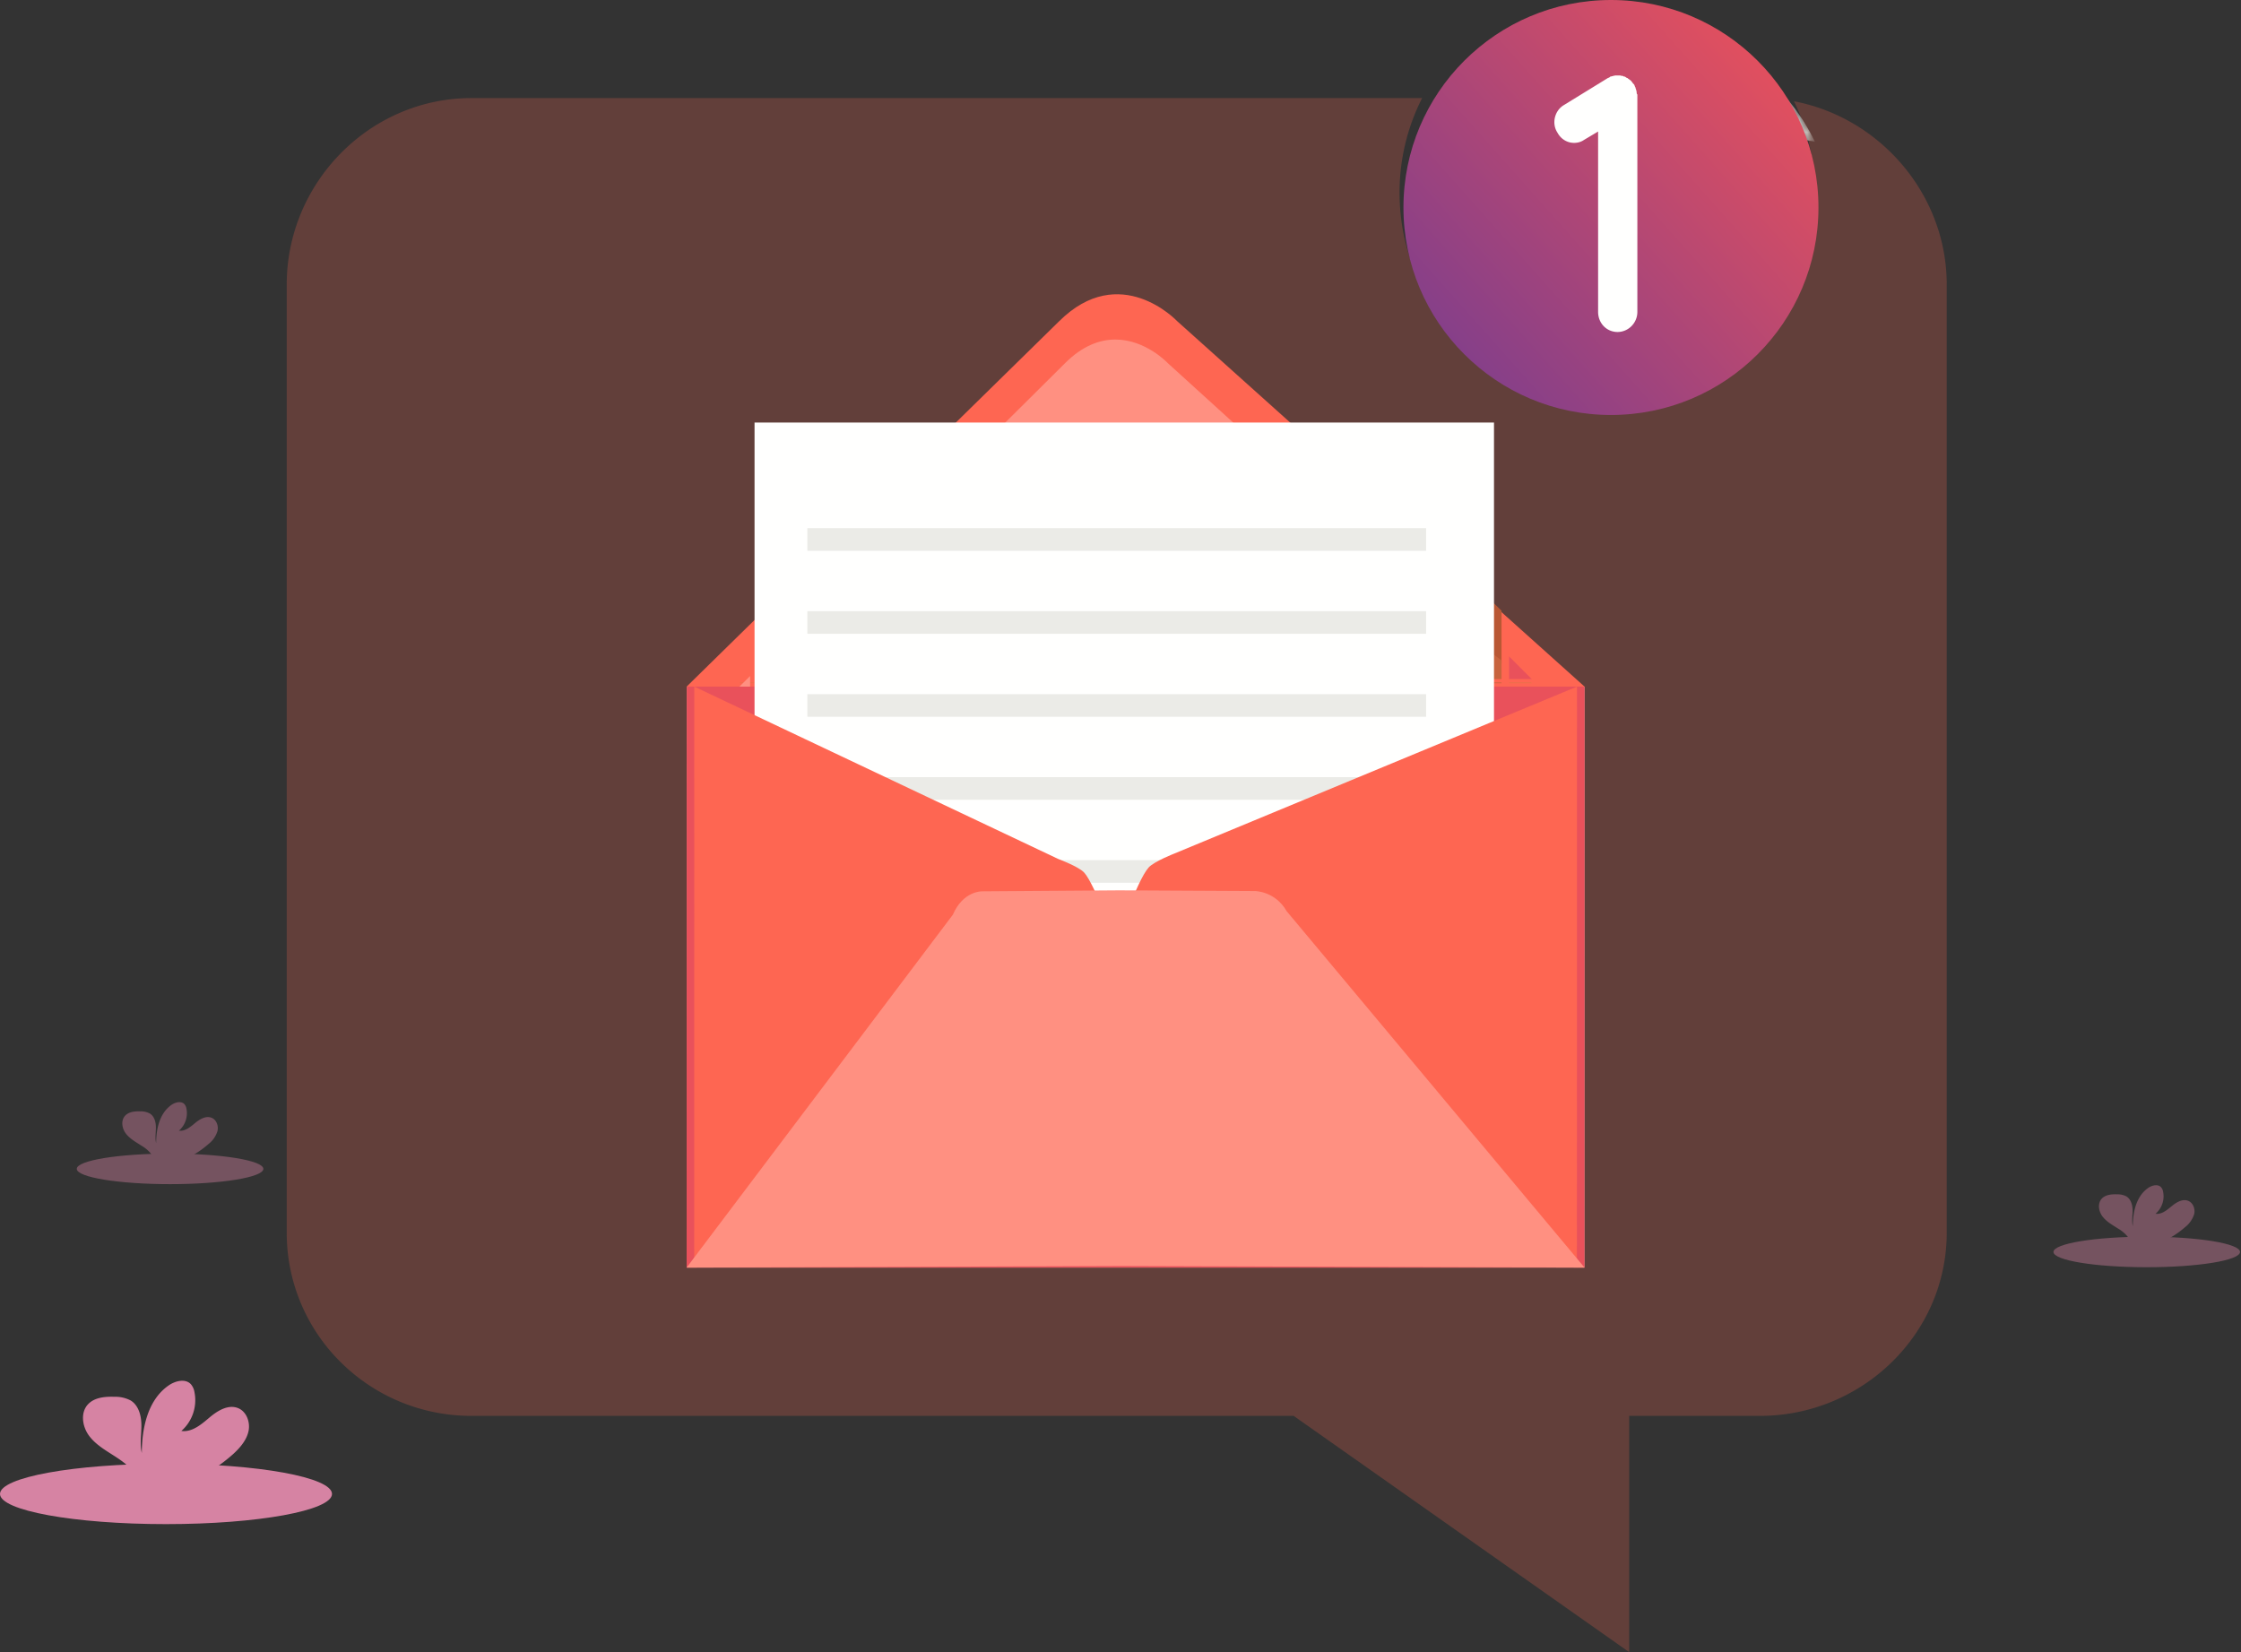 <?xml version="1.0" encoding="UTF-8"?> <svg xmlns="http://www.w3.org/2000/svg" xmlns:xlink="http://www.w3.org/1999/xlink" width="297" height="219" viewBox="0 0 297 219"><rect x="0" y="0" width="297" height="219" fill="#333333" stroke="none"/><defs><path id="a" d="M173.947 197.972l-44.178-31.37H20.887a24.896 24.896 0 0 1-20.388-10.61 24.469 24.469 0 0 0 17.582 7.406h108.882l44.435 31.363v-31.363h17.333c13.454 0 24.72-10.802 24.72-24.332V13.22c0-4.777-1.404-9.267-3.814-13.077C213.586 4.402 216 10.094 216 16.43v125.847c0 13.53-11.009 24.325-24.463 24.325h-17.59v31.37"></path><path id="b" d="M2.36 22.672L.048 20.904V.146H2.36v22.526"></path><path id="c" d="M49.527 15.782a23.817 23.817 0 0 0-4.462-.422H.615C5.135 6.405 14.342.272 24.967.272c10.79 0 20.12 6.325 24.56 15.51"></path><radialGradient id="d" cx="-80.19%" cy="794.648%" r="1020.182%" fx="-80.19%" fy="794.648%" gradientTransform="matrix(.317 0 0 1 -.548 0)"><stop offset="0%" stop-color="#DCDCD6"></stop><stop offset="100%" stop-color="#CFCFCA"></stop></radialGradient><path id="f" d="M27.467 39.848c-15.072 0-27.29-12.27-27.29-27.408C.176 7.961 1.245 3.733 3.142 0h44.4c1.517 0 3.007.144 4.456.418a27.4 27.4 0 0 1 2.758 12.022c0 15.137-12.218 27.408-27.29 27.408"></path><linearGradient id="g" x1="5.868%" x2="98.275%" y1="97.224%" y2="14.852%"><stop offset="0%" stop-color="#793D8F"></stop><stop offset="100%" stop-color="#E9515B"></stop></linearGradient></defs><g fill="none" fill-rule="evenodd"><g fill="#D683A3" transform="translate(0 183)"><ellipse cx="22" cy="15" rx="22" ry="4"></ellipse><path d="M30.886 9.73c.92-.84 1.784-1.843 2.047-3.034.263-1.19-.255-2.65-1.431-3.09-1.315-.493-2.72.399-3.784 1.302-1.063.903-2.287 1.936-3.681 1.744a5.431 5.431 0 0 0 1.732-5.161 2.109 2.109 0 0 0-.481-1.044c-.729-.766-2.051-.438-2.927.166-2.776 1.917-3.554 5.622-3.569 8.959-.282-1.206-.045-2.46-.052-3.687-.008-1.228-.35-2.603-1.41-3.266a4.346 4.346 0 0 0-2.156-.494c-1.247-.044-2.63.077-3.49.973-1.063 1.106-.785 2.982.135 4.21.92 1.228 2.326 1.994 3.618 2.842.98.645 1.976 1.398 2.581 2.419.08.136.144.28.192.431h7.825a21.963 21.963 0 0 0 4.85-3.27z"></path></g><g fill="#D683A3" opacity=".4" transform="translate(272 157)"><ellipse cx="12.508" cy="8.928" rx="12.364" ry="2.024"></ellipse><path d="M17.617 5.617a3.493 3.493 0 0 0 1.182-1.72c.152-.685-.151-1.506-.826-1.756-.757-.278-1.564.228-2.178.734-.613.506-1.314 1.1-2.117.99A3.054 3.054 0 0 0 14.674.93a1.178 1.178 0 0 0-.276-.59c-.42-.436-1.182-.25-1.682.092-1.599 1.1-2.046 3.193-2.057 5.085-.159-.682-.023-1.393-.026-2.093-.004-.7-.205-1.467-.815-1.856a2.537 2.537 0 0 0-1.238-.278c-.72-.026-1.516.044-2.012.55-.61.634-.45 1.694.08 2.39.53.697 1.337 1.133 2.083 1.614a4.594 4.594 0 0 1 1.485 1.371c.046.078.082.16.11.246h4.507c1.01-.49 1.947-1.11 2.784-1.845z"></path></g><path fill="#FE6652" fill-opacity=".235" d="M171.442 187.652H62.472a24.517 24.517 0 0 1-17.596-7.393 24.09 24.09 0 0 1-6.876-16.9V37.714C38 24.205 49.008 13 62.472 13h126.003a27.567 27.567 0 0 0-2.993 12.535c0 15.252 12.325 27.616 27.528 27.616s27.528-12.364 27.528-27.616c0-4.345-1-8.457-2.782-12.113 6.85 1.297 12.785 5.492 16.427 11.236C256.595 28.46 258 32.944 258 37.713V163.36c0 13.508-11.275 24.292-24.74 24.292h-17.347v31.313l-44.47-31.313z"></path><path fill="#E5A1A6" d="M91 168h118.987L210 91H91.014L91 168"></path><path fill="#C28A8E" d="M209.495 128l.01-36-.01 36"></path><path fill="#E9515B" d="M91.014 91L91 168h118.987L210 91H91.014"></path><path fill="#FE6652" d="M155.979 42.537s-7.538-7.997-15.632.059L91 91h119l-54.021-48.463"></path><path fill="#E57247" d="M203 90.549l-3-.002v-.096h2.936l.064.098"></path><path fill="#E9515B" d="M203 90h-3v-3l3 3"></path><path fill="#E57247" d="M100 90.533h-2l.058-.066H100v.066"></path><path fill="#FF9081" d="M99.413 91H98l1.413-1.404V91M164 56.515h-31.285l8.399-8.344C143.48 45.79 145.791 45 147.82 45c4.042 0 6.965 3.143 6.965 3.143L164 56.515"></path><path fill="#E9515B" d="M200 143h-98v-2.557h96.03V91H200v52"></path><path fill="#B95834" d="M199 88l-2-1.948V79l2 1.943V88"></path><path fill="#C8643E" d="M199 90.548l-2-.001v-.095h2v.096M199 90h-2v-4l2 1.531V90"></path><path fill="#FFFFFE" d="M100 139h98V56h-98z"></path><path fill="#EBEBE7" d="M107 73h82v-3h-82zM107 84h82v-3h-82zM107 95h82v-3h-82zM107 106h82v-3h-82zM107 117h82v-3h-82z"></path><path fill="#FE6652" d="M155.676 113.11s-2.742 1.065-3.453 1.87c-1.605 1.826-4.223 9.75-4.223 9.75l5.46 5.223L208.987 168 209 91l-53.324 22.11"></path><path fill="#E36569" d="M147.5 125.5"></path><path fill="#FE6652" d="M143.698 115.66c-.714-.8-3.46-1.821-3.46-1.821L92.015 91 92 168l50.626-37.354 5.374-5.303c-.093-.256-2.853-8.061-4.302-9.684"></path><path fill="#FF9081" d="M170.525 120.768c-1.532-2.689-4.232-2.674-4.232-2.674L148.28 118l-.148.002-17.978.13s-2.501-.078-3.867 3.091L91 168l57.643-.207L210 168l-39.475-47.232"></path><g transform="translate(191 3)"><mask id="e" fill="#fff"><use xlink:href="#c"></use></mask><path fill="url(#d)" d="M49.527 15.782a23.817 23.817 0 0 0-4.462-.422H.615C5.135 6.405 14.342.272 24.967.272c10.79 0 20.12 6.325 24.56 15.51" mask="url(#e)"></path></g><path fill="url(#g)" d="M203 27.5c0 15.188-12.312 27.5-27.5 27.5S148 42.688 148 27.5 160.312 0 175.5 0 203 12.312 203 27.5" transform="translate(38)"></path><path fill="#FFFFFE" d="M217 12.671V41.33c0 1.505-1.219 2.671-2.625 2.671-1.453 0-2.578-1.166-2.578-2.671V17.43l-1.875 1.117c-.421.292-.89.39-1.312.39-.89 0-1.735-.486-2.203-1.361-.797-1.214-.375-2.914.844-3.643l5.765-3.546c.047-.048.14-.048.188-.097.094 0 .14-.097.233-.145.094 0 .188-.05.282-.05.047-.048.14-.048.188-.048.094-.048.233-.048.328-.048h.515c.047.048.14.048.188.048.14 0 .187.049.28.098.048 0 .141 0 .188.048.14.097.188.146.281.146a.652.652 0 0 0 .188.146c.047.048.14.097.188.146.093.048.14.145.187.194a.669.669 0 0 1 .14.194l.188.194.047.097c0 .05.047.098.047.146.047.097.094.146.094.243.046.097.046.194.093.243 0 .097.047.194.047.243 0 .146 0 .243.094.34v.145"></path><g fill="#D683A3" opacity=".4" transform="translate(10 146)"><ellipse cx="12.538" cy="8.917" rx="12.364" ry="2.024"></ellipse><path d="M17.652 5.606a3.452 3.452 0 0 0 1.178-1.723c.151-.682-.148-1.503-.826-1.753-.758-.278-1.565.228-2.174.734-.61.506-1.319 1.1-2.118.99A3.072 3.072 0 0 0 14.708.92a1.221 1.221 0 0 0-.276-.594c-.42-.432-1.182-.245-1.686.096-1.598 1.1-2.045 3.19-2.053 5.082-.163-.682-.026-1.394-.03-2.094s-.2-1.467-.81-1.833a2.513 2.513 0 0 0-1.243-.283c-.716-.025-1.515.044-2.008.554-.61.634-.45 1.694.08 2.39.53.697 1.337 1.13 2.08 1.614a4.52 4.52 0 0 1 1.484 1.371c.046.079.084.161.114.246h4.504a12.63 12.63 0 0 0 2.788-1.863z"></path></g></g></svg> 